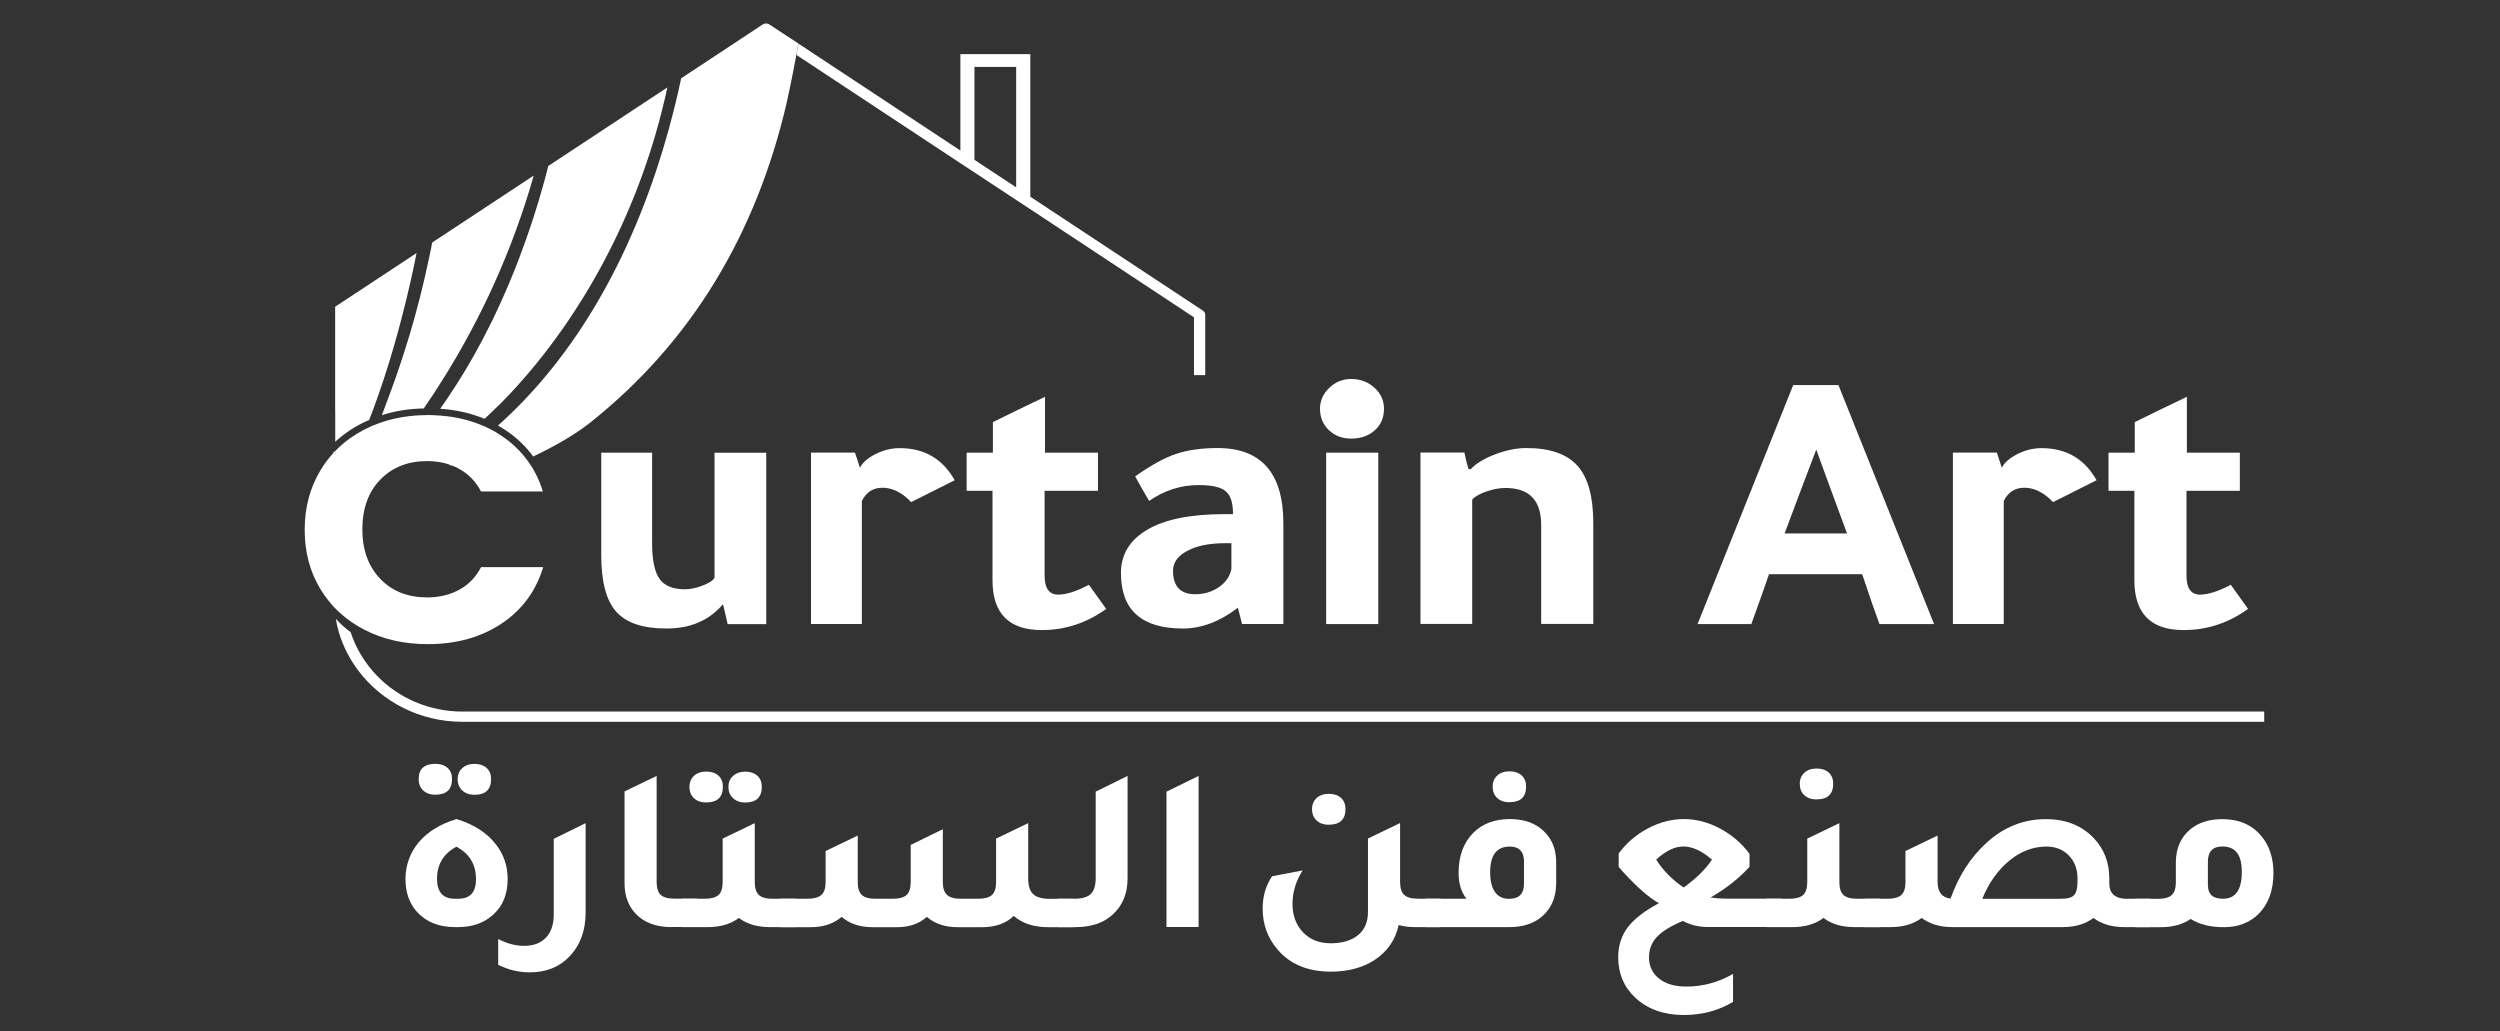 <?xml version="1.0" encoding="UTF-8"?>
<svg id="Layer_1" data-name="Layer 1" xmlns="http://www.w3.org/2000/svg" viewBox="0 0 320 132">
  <rect x="0" y="0" width="320" height="132" fill="#333333" stroke="none"/>
  <defs>
    <style>
      .cls-1 {
        fill-rule: evenodd;
      }

      .cls-1, .cls-2 {
        fill: #fff;
        stroke-width: 0px;
      }
    </style>
  </defs>
  <g>
    <path class="cls-2" d="M58.26,118.67c-2.07,0-3.68-.64-4.86-1.92-1-1.1-1.5-2.51-1.5-4.23s.57-3.37,1.7-4.71c1.13-1.34,2.74-2.33,4.83-2.97,2.22.68,3.89,1.75,5.02,3.21,1.02,1.28,1.53,2.77,1.53,4.47,0,1.98-.65,3.53-1.96,4.65-1.13,1-2.61,1.5-4.44,1.5h-.33ZM55.75,101.73c-.65,0-1.17-.18-1.57-.54-.39-.36-.59-.85-.59-1.47,0-1.3.72-1.95,2.15-1.95.65,0,1.17.18,1.55.52.38.35.57.82.57,1.42,0,1.34-.71,2.01-2.12,2.01ZM58.23,115.04h.42c1.52,0,2.28-.83,2.28-2.49,0-1.9-.84-3.29-2.51-4.17-1.65.88-2.48,2.25-2.48,4.11,0,1.7.76,2.55,2.28,2.55ZM60.74,101.73c-.65,0-1.17-.18-1.57-.55-.39-.37-.59-.85-.59-1.45s.2-1.05.59-1.41c.39-.36.91-.54,1.57-.54s1.17.18,1.55.52c.38.35.57.82.57,1.42,0,1.34-.71,2.01-2.12,2.01Z"/>
    <path class="cls-2" d="M74.96,116.81c0,2.32-.7,4.2-2.09,5.64-1.28,1.34-2.98,2.01-5.09,2.01-1.37,0-2.71-.32-4.01-.96v-3.3c1.13.58,2.24.87,3.33.87,1.2,0,2.12-.36,2.79-1.06.66-.71.99-1.69.99-2.95v-9.69l4.08-2.01v11.46Z"/>
    <path class="cls-2" d="M85.94,118.67c-1.98,0-3.51-.58-4.6-1.74-.93-1-1.4-2.29-1.4-3.87v-11.76l4.11-1.98v13.56c0,.78.17,1.33.52,1.66.35.33.93.49,1.76.49h2.93v3.63h-3.33Z"/>
    <path class="cls-2" d="M98.92,115.04h2.93v3.63h-3.33c-1.59,0-2.9-.39-3.95-1.17-1.04.78-2.36,1.17-3.95,1.17h-3.33v-3.63h2.93c.83,0,1.41-.17,1.76-.49.35-.33.52-.88.52-1.66v-5.55l4.11-1.98v7.53c0,.78.17,1.33.52,1.66.35.33.93.49,1.76.49ZM90.41,102.72c-.65,0-1.17-.18-1.57-.54-.39-.36-.59-.85-.59-1.47,0-.58.2-1.05.59-1.41.39-.36.91-.54,1.57-.54s1.17.18,1.55.52c.38.35.57.82.57,1.42,0,1.34-.71,2.01-2.12,2.01ZM95.4,102.72c-.65,0-1.17-.18-1.57-.55-.39-.37-.59-.85-.59-1.45s.2-1.05.6-1.41c.4-.36.92-.54,1.55-.54s1.17.18,1.55.52c.38.35.57.82.57,1.42,0,1.34-.71,2.01-2.12,2.01Z"/>
    <path class="cls-2" d="M99.9,118.67v-3.63h3.46c.83,0,1.42-.17,1.78-.49s.54-.88.54-1.66v-3.96l4.11-1.98v5.94c0,.78.17,1.33.52,1.66.35.33.93.49,1.76.49h2.22c.83,0,1.41-.17,1.76-.49.35-.33.52-.88.52-1.66v-4.74l4.11-2.01v6.75c0,.78.18,1.33.54,1.66s.95.49,1.78.49h2.22c.83,0,1.41-.17,1.76-.49.35-.33.52-.88.52-1.66v-5.55l4.11-1.98v7.05c0,.96.21,1.64.64,2.04.42.4,1.14.6,2.14.6h3v3.63h-3.23c-1.83,0-3.29-.48-4.4-1.44-.98.94-2.29,1.42-3.95,1.44h-3.23c-1.61,0-2.92-.44-3.95-1.32-.94.86-2.17,1.3-3.72,1.32h-3.23c-1.61,0-2.92-.44-3.95-1.32-1.02.88-2.34,1.32-3.95,1.32h-3.88Z"/>
    <path class="cls-2" d="M135.42,118.67v-3.63h2.05c1,0,1.71-.2,2.14-.6.42-.4.64-1.08.64-2.04v-11.07l4.08-2.01v13.11c0,1.94-.64,3.49-1.92,4.65-1.17,1.06-2.74,1.59-4.7,1.59h-2.28Z"/>
    <path class="cls-2" d="M149.31,118.67v-17.34l4.11-2.01v19.34h-4.11Z"/>
    <path class="cls-2" d="M181.48,115.04h2.93v3.63h-3.33c-.74,0-1.42-.09-2.05-.27-.41,1.92-1.47,3.43-3.16,4.53-1.52.96-3.37,1.44-5.54,1.44-2.93,0-5.21-.95-6.82-2.85-1.26-1.48-1.89-3.22-1.89-5.22,0-1.58.4-2.96,1.21-4.14l3.91-.75c-.87,1.36-1.3,2.79-1.3,4.29s.47,2.75,1.4,3.69c.89.9,2.05,1.35,3.49,1.35s2.67-.35,3.51-1.05c.84-.7,1.26-1.68,1.26-2.94v-9.42l4.11-1.98v7.53c0,.78.17,1.33.52,1.66.35.33.93.49,1.76.49ZM170.1,105.57c-.65,0-1.17-.18-1.57-.54-.39-.36-.59-.85-.59-1.47,0-.58.2-1.05.59-1.41.39-.36.91-.54,1.57-.54s1.17.18,1.55.52c.38.35.57.82.57,1.42,0,1.34-.71,2.01-2.12,2.01Z"/>
    <path class="cls-2" d="M182.46,118.67v-3.63h5.25c-.67-.86-1.01-1.96-1.01-3.3,0-2.2.65-3.94,1.96-5.22,1.17-1.12,2.71-1.68,4.6-1.68s3.43.57,4.5,1.71c.96.98,1.43,2.26,1.43,3.84v2.7c-.02,1.72-.58,3.08-1.66,4.08-1.07,1-2.51,1.5-4.34,1.5h-10.73ZM195.08,110.34c0-1.32-.61-1.98-1.83-1.98-1.67,0-2.51,1.09-2.51,3.27s.8,3.42,2.41,3.42c1.28,0,1.92-.64,1.92-1.92v-2.79ZM193.22,102.69c-.65,0-1.17-.18-1.57-.54-.39-.36-.59-.85-.59-1.47,0-.58.2-1.05.59-1.41.39-.36.91-.54,1.57-.54s1.17.18,1.55.52c.38.35.57.82.57,1.42,0,1.34-.71,2.01-2.12,2.01Z"/>
    <path class="cls-2" d="M221.83,128.24c-1.87,1.12-3.97,1.68-6.29,1.68-2.57,0-4.64-.74-6.23-2.22-1.46-1.36-2.18-3.09-2.18-5.19,0-1.46.41-2.73,1.22-3.81.82-1.08,2.15-2.11,3.99-3.09-1.26-.7-2.79-2.04-4.6-4.02-.24-.26-.42-.47-.55-.63v-1.71c.98-1.34,2.22-2.41,3.73-3.21,1.51-.8,3.05-1.2,4.61-1.2s3.11.4,4.63,1.21c1.52.81,2.78,1.89,3.78,3.25v1.65c-1.35,1.48-3.01,2.79-4.99,3.93.74.1,1.41.15,2.02.15h7.08l.03,3.63h-9.42c-1.2,0-2.28-.26-3.26-.78-1.57.66-2.68,1.35-3.34,2.07-.66.72-.99,1.58-.99,2.58,0,1.14.43,2.05,1.29,2.73.86.68,2.02,1.02,3.47,1.02,2.13,0,4.13-.54,6-1.62v3.57ZM215.51,113.6c1.63-1.18,2.84-2.37,3.62-3.57-1.3-1.12-2.52-1.68-3.65-1.68s-2.27.56-3.49,1.68c.87,1.38,2.04,2.57,3.52,3.57Z"/>
    <path class="cls-2" d="M237.75,115.04h2.93v3.63h-3.33c-1.59,0-2.9-.39-3.95-1.17-1.04.78-2.36,1.17-3.95,1.17h-3.33v-3.63h2.93c.83,0,1.41-.17,1.76-.49.35-.33.52-.88.52-1.66v-5.55l4.11-1.98v7.53c0,.78.17,1.33.52,1.66.35.33.93.49,1.76.49ZM232.53,102.33c-.65,0-1.17-.18-1.57-.54s-.59-.85-.59-1.47c0-.58.2-1.05.59-1.41.39-.36.91-.54,1.57-.54s1.17.18,1.55.52c.38.35.57.82.57,1.42,0,1.34-.71,2.01-2.12,2.01Z"/>
    <path class="cls-2" d="M272.31,115.04h2.93v3.63h-3.33c-1.59,0-2.9-.39-3.95-1.17-1.04.78-2.36,1.17-3.95,1.17h-14.09c-1.59,0-2.9-.39-3.95-1.17-1.04.78-2.36,1.17-3.95,1.17h-3.33v-3.63h2.93c.83,0,1.41-.17,1.76-.49.35-.33.52-.88.52-1.66v-3.96l4.11-1.98v5.94c0,1.28.55,1.99,1.66,2.13,1.04-2.92,2.57-5.29,4.57-7.11,2.22-2.04,4.76-3.06,7.63-3.06,2.56,0,4.62.82,6.16,2.46,1.3,1.38,1.96,3.09,1.96,5.13v.63c0,1.32.76,1.98,2.28,1.98ZM263.87,115.04c.78,0,1.32-.15,1.61-.46.29-.31.44-.88.44-1.72v-.42c0-1.2-.37-2.18-1.11-2.94-.74-.76-1.7-1.14-2.87-1.14-1.7,0-3.28.6-4.74,1.8-1.47,1.2-2.63,2.83-3.47,4.89h10.14Z"/>
    <path class="cls-2" d="M278.51,110.4c0-1.8.61-3.21,1.83-4.23,1.06-.88,2.43-1.32,4.11-1.32,2.15,0,3.83.73,5.02,2.19,1.02,1.22,1.53,2.79,1.53,4.71,0,2.22-.64,3.97-1.92,5.25-1.15,1.12-2.62,1.68-4.4,1.68s-3.16-.35-4.27-1.05c-1.04.7-2.3,1.05-3.78,1.05h-3.33v-3.63h2.93c.83,0,1.41-.17,1.76-.49.35-.33.52-.88.52-1.66v-2.49ZM282.62,113.36c0,1.12.64,1.68,1.92,1.68,1.61,0,2.41-1.14,2.41-3.42s-.84-3.27-2.51-3.27c-1.22,0-1.83.66-1.83,1.98v3.03Z"/>
  </g>
  <path class="cls-2" d="M289.82,91.07v1.32H59.19c-5.47,0-10.32-2.58-13.31-6.53-1.11-1.47-1.97-3.12-2.5-4.91-.17-.57-.3-1.15-.4-1.75.57.64,1.21,1.21,1.9,1.72,0,0,.01.02.01.03.69,2.09,1.85,3.98,3.37,5.55,2.73,2.82,6.62,4.58,10.93,4.58h230.63Z"/>
  <path class="cls-1" d="M57.45,59.43c.1.04.19.1.28.15l.06-.04c-.11-.04-.23-.08-.33-.12ZM98.48,3.13c-.25-.17-.59-.17-.85,0l-10.44,6.89c-.13.62-.28,1.25-.42,1.91-2.74,11.88-8.8,29.49-22.48,42.05-.19.17-.36.33-.55.48.37.22.73.44,1.07.67,1.38.93,2.52,2.04,3.44,3.3.03,0,.05-.03.08-.04,2.75-1.31,5.33-2.79,7.27-4.34,13.06-10.41,21.19-24.25,25.06-40.74.21-.89.77-3.54,1.27-6.28.09-.48.18-.98.26-1.46l-3.71-2.44ZM70.18,21.25c-.16.65-.33,1.31-.51,1.96-.89,3.24-1.95,6.53-3.28,10.01-3.02,7.86-6.23,13.47-9,17.59-.35.53-.71,1.03-1.04,1.51,2.06.14,3.95.57,5.67,1.29.26-.23.49-.46.73-.68,1.04-.98,1.94-1.89,2.58-2.58,9.41-10.06,16.34-23.28,19.66-37.26.16-.63.3-1.26.43-1.9l-15.23,10.05ZM42.9,39.27v12.89s.01,1.04.01,1.04v3.34c.14-.13.27-.24.39-.34.87-.75,1.83-1.4,2.89-1.95.34-.18.7-.35,1.06-.49.41-1.06.82-2.14,1.2-3.25,1.89-5.36,3.41-11.23,4.49-16.24.14-.64.26-1.27.38-1.88l-10.43,6.88ZM55.32,31.06c-.03.17-.06.34-.1.52-.09.46-.18.91-.28,1.36-1.54,7.34-3.4,13.03-5.01,17.39-.37,1-.73,1.94-1.05,2.81,1.66-.54,3.45-.82,5.36-.86.42-.61.83-1.21,1.23-1.82,5.39-8.22,9.44-16.84,12.25-25.97.21-.67.4-1.34.6-2.02l-13.01,8.58Z"/>
  <path class="cls-2" d="M153.97,39.76l-22.09-14.58V6.93h-8.95v12.34l-20.73-13.69c-.08.48-.17.97-.26,1.45l20.99,13.86,1.81,1.19,5.34,3.52,1.81,1.19,20.94,13.83v7.4h1.44v-7.73c0-.21-.11-.41-.3-.53ZM130.07,23.98l-5.34-3.52v-11.89h5.34v15.41Z"/>
  <path class="cls-2" d="M42.56,58.09c.11,0,.22,0,.33,0h.02v-.37c-.13.13-.25.25-.35.38Z"/>
  <path class="cls-2" d="M57.45,59.43c.1.04.19.1.28.15l.06-.04c-.11-.04-.23-.08-.33-.12ZM42.56,58.09c.11,0,.22,0,.33,0h.02v-.37c-.13.13-.25.25-.35.38Z"/>
  <path class="cls-2" d="M69.53,72.58c-.91,3.03-2.65,5.42-5.24,7.18-2.65,1.79-5.83,2.69-9.54,2.69-3.03,0-5.75-.62-8.14-1.86-1.1-.57-2.1-1.25-2.97-2.03-.64-.56-1.23-1.19-1.74-1.87-.32-.41-.61-.84-.89-1.29-1.34-2.21-2.01-4.74-2.01-7.58s.67-5.38,2.01-7.61c.45-.76.97-1.46,1.55-2.1.11,0,.22,0,.33,0h.02v-.37c.12-.13.25-.26.38-.39.95-.91,2.06-1.7,3.31-2.35.06-.04.12-.06.19-.09.55-.29,1.12-.53,1.7-.73,1.6-.59,3.32-.92,5.17-1.02.35-.02.72-.03,1.08-.03.34,0,.69,0,1.02.03,2.02.09,3.86.47,5.54,1.12.61.23,1.19.5,1.75.81.42.22.84.48,1.23.75,1.24.84,2.29,1.85,3.15,2.99.91,1.2,1.59,2.56,2.06,4.08h-7.92c-.66-1.26-1.58-2.23-2.79-2.89-.32-.18-.65-.33-.99-.46-.11-.04-.23-.08-.33-.12-.86-.28-1.78-.42-2.77-.42-2.48,0-4.48.79-6.01,2.37s-2.3,3.71-2.3,6.36.77,4.76,2.3,6.35,3.53,2.37,6.01,2.37c1.53,0,2.9-.33,4.1-.99,1.21-.66,2.14-1.63,2.79-2.89h7.96Z"/>
  <g>
    <path class="cls-2" d="M92.52,77.36c-1.75,2.06-4.15,3.09-7.2,3.09s-5.16-.72-6.44-2.15c-1.28-1.43-1.92-3.84-1.92-7.22v-13.14h6.51v11.55c0,2.19.32,3.73.95,4.61.63.89,1.72,1.33,3.26,1.33.66,0,1.42-.16,2.26-.48.84-.32,1.35-.66,1.52-1.01v-15.99h6.62v21.94h-4.94l-.58-2.51h-.05Z"/>
    <path class="cls-2" d="M109.44,57.94l.63,1.93c.35-.68,1.02-1.26,2.02-1.76,1-.5,2.02-.75,3.07-.75,3.15,0,5.5,1.37,7.04,4.11l-5.57,2.8c-1.16-1.22-2.38-1.84-3.68-1.84-1.19,0-2.07.56-2.63,1.69v15.75h-6.51v-21.94h5.62Z"/>
    <path class="cls-2" d="M140.54,62.82h-6.83v10.87c0,1.61.58,2.42,1.73,2.42,1.05,0,2.36-.42,3.94-1.26l2.21,3.09c-2.49,1.8-5.24,2.71-8.25,2.71-4.2,0-6.3-2.13-6.3-6.38v-11.45h-3.31v-4.88h3.36v-3.91c1.75-.87,3.97-1.95,6.67-3.24v7.15h6.78v4.88Z"/>
    <path class="cls-2" d="M164.29,79.87h-5.31l-.53-2.08c-2.31,1.77-4.66,2.66-7.04,2.66-5.29,0-7.93-2.37-7.93-7.1,0-2.35,1.1-4.19,3.31-5.51,2.24-1.35,5.55-2.03,9.93-2.03h1.1v-.1c0-1.38-.32-2.34-.95-2.85-.63-.52-1.77-.77-3.42-.77-2.31,0-4.43.68-6.36,2.03-.63-1.06-1.23-2.11-1.79-3.14,2-1.42,3.74-2.38,5.23-2.88,1.49-.5,3.27-.75,5.33-.75,5.6,0,8.41,3.22,8.41,9.66v12.85ZM157.61,69.53h-.79c-2,0-3.61.32-4.83.97-1.23.64-1.84,1.5-1.84,2.56,0,2,.95,3,2.84,3,1.16,0,2.17-.31,3.05-.92.87-.61,1.4-1.38,1.58-2.32v-3.29Z"/>
    <path class="cls-2" d="M168.96,52.33c0-1.03.39-1.92,1.18-2.68.79-.76,1.72-1.14,2.81-1.14,1.16,0,2.15.37,2.97,1.11.82.74,1.23,1.64,1.23,2.71,0,1.13-.39,2.05-1.18,2.75-.79.71-1.8,1.06-3.02,1.06-1.16,0-2.11-.36-2.86-1.09-.75-.72-1.13-1.63-1.13-2.73ZM176.42,57.94v21.94h-6.67v-21.94h6.67Z"/>
    <path class="cls-2" d="M188.24,60.06c.7-.74,1.75-1.38,3.15-1.91,1.4-.53,2.73-.8,3.99-.8,3.01,0,5.19.76,6.54,2.27,1.35,1.51,2.02,3.96,2.02,7.34v12.9h-6.67v-12.66c0-3.16-1.52-4.74-4.57-4.74-.77,0-1.59.15-2.47.46-.88.31-1.47.65-1.79,1.04v15.9h-6.62v-21.94h5.62c.17.84.35,1.55.53,2.13h.26Z"/>
    <path class="cls-2" d="M229.54,49.29h5.78l12.24,30.59h-6.99c-.6-1.61-1.33-3.74-2.21-6.38h-11.93c-.49,1.45-1.24,3.58-2.26,6.38h-6.88l12.24-30.59ZM232.48,57.55c-.98,2.55-2.33,6.12-4.05,10.73h7.99c-1.65-4.45-2.96-8.02-3.94-10.73Z"/>
    <path class="cls-2" d="M255.6,57.94l.63,1.93c.35-.68,1.02-1.26,2.02-1.76,1-.5,2.02-.75,3.07-.75,3.15,0,5.5,1.37,7.04,4.11l-5.57,2.8c-1.16-1.22-2.38-1.84-3.68-1.84-1.19,0-2.07.56-2.63,1.69v15.75h-6.51v-21.94h5.62Z"/>
    <path class="cls-2" d="M286.7,62.82h-6.83v10.87c0,1.61.58,2.42,1.73,2.42,1.05,0,2.36-.42,3.94-1.26l2.21,3.09c-2.49,1.8-5.24,2.71-8.25,2.71-4.2,0-6.3-2.13-6.3-6.38v-11.45h-3.31v-4.88h3.36v-3.91c1.75-.87,3.97-1.95,6.67-3.24v7.15h6.78v4.88Z"/>
  </g>
</svg>